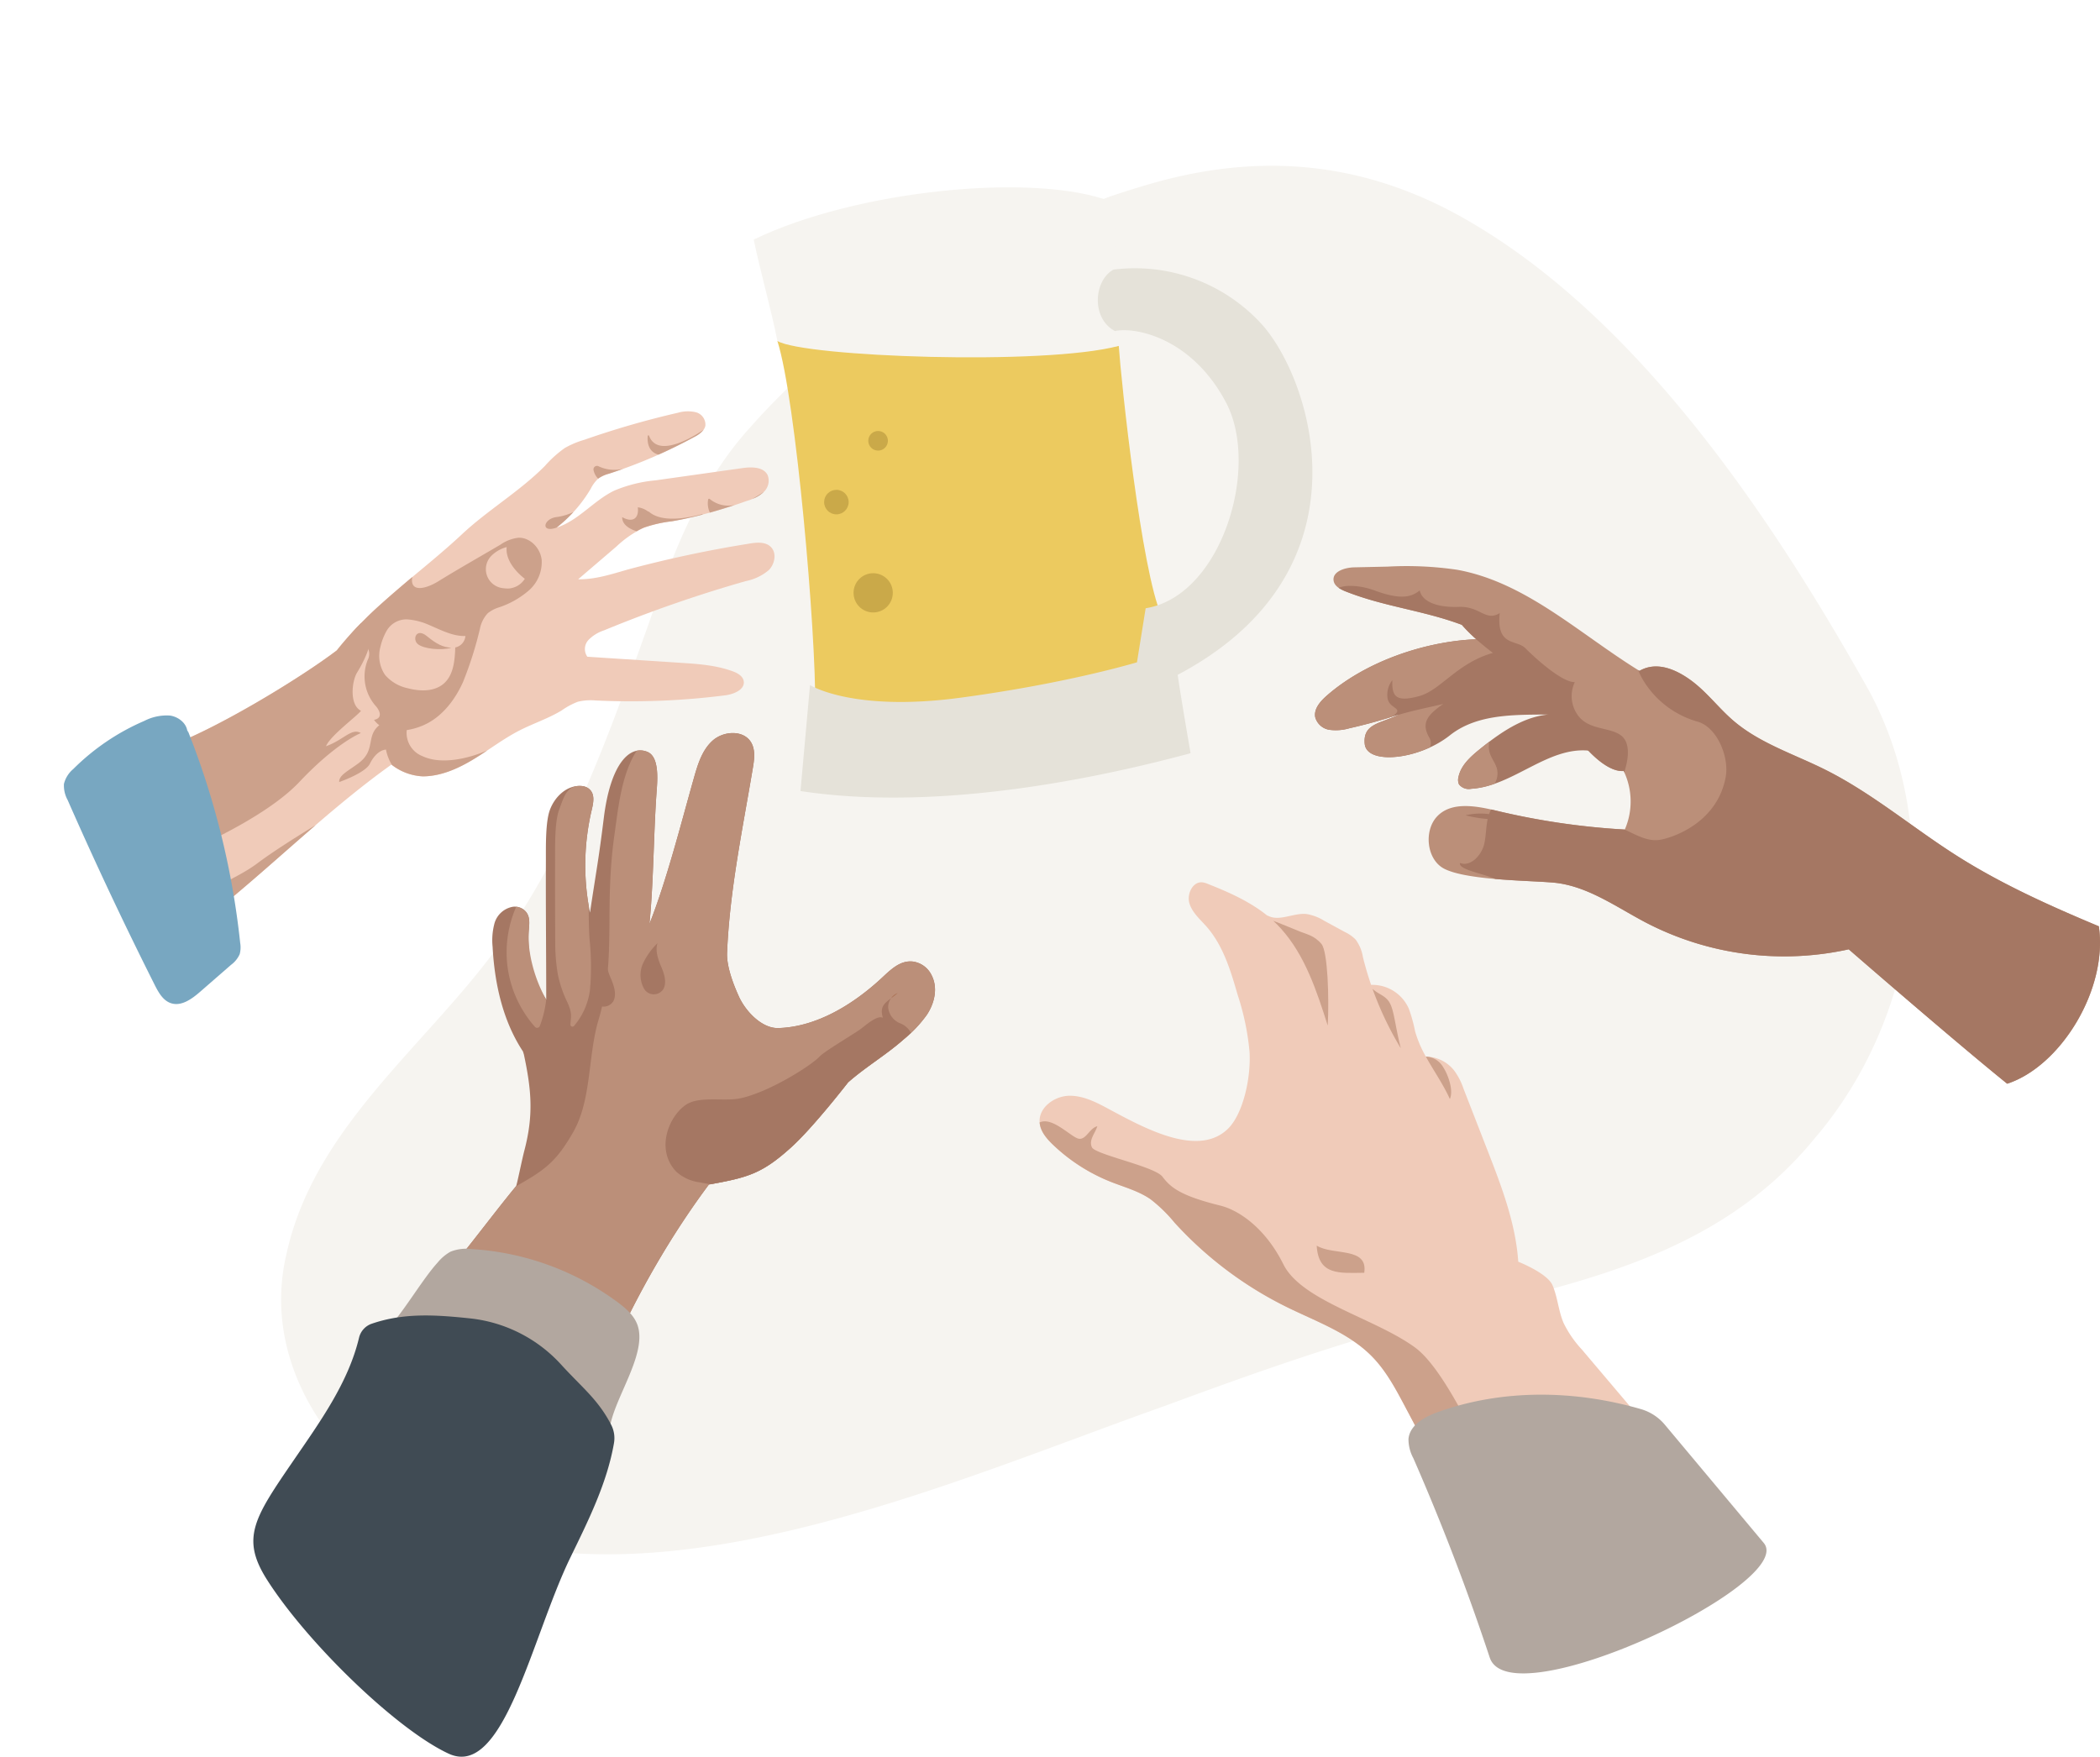 <svg xmlns="http://www.w3.org/2000/svg" xmlns:xlink="http://www.w3.org/1999/xlink" width="428.089" height="358.167" viewBox="0 0 428.089 358.167"><defs><filter id="a" x="134.272" y="0.986" width="110.454" height="67.877" filterUnits="userSpaceOnUse"><feOffset dy="-2" input="SourceAlpha"/><feGaussianBlur stdDeviation="5" result="b"/><feFlood flood-color="#e5e2d9"/><feComposite operator="in" in2="b"/><feComposite in="SourceGraphic"/></filter></defs><g transform="translate(-753 -588.13)"><path d="M349.668,152.019c3.438,32.386-15.709,65.194-44.356,80.088-28.721,15.808-58.508,8.722-89.222,4.563-17.95-2.231-36.034-2.987-54.1-3.531-43.927-1.95-108.175.6-142.384-29.971C1.443,186.987-7.237,158.355,7.375,137.512,22.031,115.888,48.728,108.958,70,95.962A141.527,141.527,0,0,0,85.982,84.533c13.993-11.473,26.2-25.285,38.242-38.824,9.83-11.3,20.215-22.522,33.875-29.13C186.934,2.159,220.262-2.192,252.208.981c23.982,2.4,43.158,12.513,57.91,31.739,24.986,32.324,34.67,80.814,39.542,119.221Z" transform="translate(753 719.267) rotate(-22)" fill="#f6f4f0"/><g transform="matrix(1, 0, 0, 1, 753, 588.13)" filter="url(#a)"><path d="M90.962,23.431c2.136-1,2.621-4.274,2.3-6.734-.391-2.969-3.057-4.76-5.559-5.36a13.339,13.339,0,0,0-9.14,1.11,1.007,1.007,0,0,1-.627.168c-.492-.1-.621-.832-.77-1.391a3.03,3.03,0,0,0-2.65-2.343,2.974,2.974,0,0,0-2.736,2.2l.087.185a5.806,5.806,0,0,0-7.754-2.022,9.256,9.256,0,0,0-13.318-.838C49.451,4.872,47.666.9,44.443.123c-2.215-.531-4.521.716-6.131,2.582a25.369,25.369,0,0,0-3.673,6.665C31.912,7.178,28.3,7.277,25.067,8.058a11.587,11.587,0,0,0-5.709,2.872c-1.588,1.6-5.356,5.037-1.944,8.29,7.6,7.246,63.4,8.974,73.548,4.211" transform="translate(133.44 32.59) rotate(-9)" fill="#fff"/></g><path d="M17.427,95.417C27.982,98.342,82.111,107.568,86,107.287c-.652,7.181-2.632,46.193,0,55.645-1.307,5.356,0,12.53,0,12.53-9.972,1.807-55.389,7.793-72.616-5.283,2.5-14.651,5.931-62.406,4.04-74.762" transform="translate(879.338 566.139) rotate(-9)" fill="#ecca5f"/><path d="M19.3,39.955c22.161-6.715,58.773-4.639,73.242,3.785C92.77,52.39,89.413,73,89.413,73c-15.539,1.654-63.8-7.836-68.576-11.87-.247-6.6-1.248-14.7-1.536-21.178" transform="translate(881.333 600.534) rotate(-9)" fill="#f6f4f0"/><path d="M0,181.8l5.3-21.048s7.649,6.816,29.834,7.349,36.72-1.5,36.72-1.5l3.474-10.607c15.59,0,27.572-24.6,22.762-38.812S82.172,98.956,77.983,99.19c-4.425-3.31-2.641-10.884,1.665-12.414A34.953,34.953,0,0,1,107.622,102.3c8.346,12.48,15.2,53.381-27.974,68.125-.072,4.613.1,16.192.1,16.192-15.8,1.685-51.1,4.3-79.748-4.819" transform="translate(887.742 569.853) rotate(-9)" fill="#e5e2d9"/><circle cx="4" cy="4" r="4" transform="translate(927 705)" fill="#be9d42" opacity="0.75"/><circle cx="2.5" cy="2.5" r="2.5" transform="translate(921 688)" fill="#be9d42" opacity="0.75"/><circle cx="2" cy="2" r="2" transform="translate(930 676)" fill="#be9d42" opacity="0.75"/><path d="M82.553,48.757C75.094,54.446,56.789,65.612,46.7,68.866c-21.184,6.833-4.923,46.651,15.387,29.54,10.495-8.842,20.438-18.38,31.6-26.36a11.209,11.209,0,0,0,6.431,2.4c3.668-.023,7.158-1.584,10.3-3.484s6.055-4.168,9.317-5.845c2.855-1.467,5.948-2.466,8.691-4.135a14.8,14.8,0,0,1,3.247-1.746,11.048,11.048,0,0,1,3.578-.272A151.628,151.628,0,0,0,161.887,57.9c1.721-.251,3.935-1.207,3.611-2.916-.194-1.022-1.262-1.607-2.239-1.965-3.405-1.25-7.083-1.5-10.7-1.734l-18.931-1.235a2.721,2.721,0,0,1,.233-3.418A7.791,7.791,0,0,1,137,44.687a270.316,270.316,0,0,1,28.907-10.051,10.408,10.408,0,0,0,4.708-2.242c1.24-1.247,1.67-3.488.422-4.727-1.138-1.13-2.993-.929-4.572-.648a243.369,243.369,0,0,0-24.641,5.264c-3.3.947-6.63,2.044-10.061,1.971l7.8-6.677a21.438,21.438,0,0,1,5.616-3.854,26.046,26.046,0,0,1,5.618-1.278,96.1,96.1,0,0,0,15.3-4.148,8.974,8.974,0,0,0,3.414-1.769,3.141,3.141,0,0,0,.867-3.514c-.855-1.7-3.255-1.687-5.143-1.421l-17.652,2.49a28.256,28.256,0,0,0-8.487,2.112c-4.189,2.033-7.271,6.081-11.7,7.52l.036-.047a28.259,28.259,0,0,0,6.893-7.874,7.172,7.172,0,0,1,1.537-2.073A6.568,6.568,0,0,1,138,12.742a101.354,101.354,0,0,0,17.463-7.519c.967-.529,2.023-1.2,2.23-2.287A2.622,2.622,0,0,0,155.741.2,7.238,7.238,0,0,0,152.1.307,178.764,178.764,0,0,0,133.019,5.82,18.239,18.239,0,0,0,129.025,7.5a23.387,23.387,0,0,0-4.033,3.64c-5.147,5.2-11.579,8.946-16.921,13.942-8.436,7.889-17.926,14.106-25.518,23.678" transform="translate(739.101 671.976)" fill="#f0cbb9"/><path d="M1027.089,139.136c-12.24-7.539-23.114-18.067-37.168-20.614a70.775,70.775,0,0,0-14.168-.643l-6.8.148c-1.9.041-4.489.829-4.214,2.711.17,1.164,1.424,1.791,2.518,2.223,7.83,3.1,15.739,3.831,23.622,6.787,5.179,5.989,14.106,10.414,19.151,16.516,1.945,2.352,3.286,5.153,5.213,7.519s5.555,6,8.6,5.766l-.009-.075a14.33,14.33,0,0,1,.265,12.015,148.076,148.076,0,0,1-26.189-3.846c-4.142-.993-9.184-1.922-12.092,1.19-2.727,2.918-2.111,8.766,1.426,10.62,4.9,2.571,19.3,2.4,23.252,2.961,6.569.938,12.162,5.049,18.046,8.116a61.1,61.1,0,0,0,41.213,5.381s21.547,18.724,32.3,27.4c10.941-3.567,20.582-19.3,18.682-32.1-9.994-4.182-19.858-8.609-28.975-14.4-9.05-5.747-17.3-12.8-26.9-17.581-6.329-3.153-13.285-5.349-18.647-9.958-3.007-2.585-5.408-5.851-8.607-8.194s-7.079-3.928-10.514-1.947" transform="translate(60.118 585.775)" fill="#bb8f79"/><path d="M967.795,188.608c-3.741,1.86-7.37,1.8-6.991,5.96.4,4.359,11.029,3.3,17.357-1.72,6.049-4.8,14.552-4.121,22.272-4.267-6.012-.428-11.471,3.289-16.157,7.08-1.908,1.544-3.9,3.322-4.367,5.732a2.184,2.184,0,0,0,.121,1.452,2.53,2.53,0,0,0,2.481.9c8.575-.521,15.708-8.771,24.238-7.748l-9.159-15.64-14.053-7.1c-10.525.427-22.6,4.572-30.506,11.537-1.3,1.147-2.648,2.689-2.306,4.389a3.563,3.563,0,0,0,2.9,2.538,9.85,9.85,0,0,0,4.046-.314q5.123-1.159,10.121-2.8" transform="translate(70.396 545.207)" fill="#a57763"/><path d="M525.383,61.345c.03-.029.059-.06.088-.09a19.309,19.309,0,0,1-2.338,1.434,6.829,6.829,0,0,0,2.25-1.344" transform="translate(383.224 627.158)" fill="#bb8f79"/><path d="M368.288,79.759l.036-.047a28.17,28.17,0,0,0,3.355-3.114,11.579,11.579,0,0,1-3.369,1.013c-2.77.3-3.4,3.355-.022,2.148" transform="translate(498.206 615.932)" fill="#cca18b"/><path d="M250.515,100.492c-.309-2.343-2.384-4.481-4.746-4.38a8.143,8.143,0,0,0-3.656,1.418c-4.207,2.481-8.466,4.877-12.622,7.443-2.763,1.707-5.9,2.275-5.329-.855l0,0c-1.636,1.372-5.5,4.676-7.83,6.83q-.625.587-1.243,1.189c-2.342,2.365-6.723,6.535-4.88,7.873s4.842-1.476,4.842-1.476a2.6,2.6,0,0,1,.022,2.479,9.105,9.105,0,0,0,1.656,9.429c1.03,1.207,1.254,2.493-.369,2.8a4.65,4.65,0,0,0,1.078,1.092c-2.791,2.216-.656,5.05-4.208,7.724-2.114,1.592-4.07,2.469-3.97,3.858,0,0,5.321-1.823,6.264-3.748.759-1.549,1.958-2.78,3.27-2.86a9.411,9.411,0,0,0,1.2,3.114,11.146,11.146,0,0,0,6.344,2.337c3.668-.023,7.158-1.584,10.3-3.484.955-.578,1.89-1.192,2.82-1.812-.053.025-7.883,3.683-13.238,1.175a5.088,5.088,0,0,1-3.19-5.311,13.4,13.4,0,0,0,4.086-1.314c3.387-1.749,5.8-4.989,7.374-8.459a75.6,75.6,0,0,0,3.458-10.887,6.465,6.465,0,0,1,1.6-3.173,7.057,7.057,0,0,1,2.292-1.191,17.887,17.887,0,0,0,6.12-3.484,7.673,7.673,0,0,0,2.564-6.332" transform="translate(612.889 601.656)" fill="#cca18b"/><path d="M107.345,322.3c-4.409,3.311-10.249,4.975-14.542,9.137l3.366.537a5.682,5.682,0,0,0,.967.069,18.847,18.847,0,0,0,5.956-3.52c5.4-4.547,10.647-9.276,15.993-13.884l.161-.14s-7.493,4.49-11.9,7.8" transform="translate(698.096 441.863)" fill="#cca18b"/><path d="M489.422,66.632a4.471,4.471,0,0,0,.347,2.664c1.7-.478,3.388-1,5.066-1.554a5.978,5.978,0,0,1-5.092-1.228.2.2,0,0,0-.321.118" transform="translate(407.935 623.346)" fill="#cca18b"/><path d="M443.614,15.3c-.156,1.521.279,3.325,2.2,3.811q3.73-1.665,7.32-3.621A5.434,5.434,0,0,0,455,14.035s-9.136,6.557-11.114,1.23a.142.142,0,0,0-.274.034" transform="translate(441.429 661.709)" fill="#cca18b"/><path d="M405.573,43.105c1.012-.327,2.017-.676,3.018-1.035a7.494,7.494,0,0,1-5.082-.476.715.715,0,0,0-1.046.764,3.525,3.525,0,0,0,.936,1.756l.032-.028a6.562,6.562,0,0,1,2.142-.981" transform="translate(471.529 641.612)" fill="#cca18b"/><path d="M429.832,73.981a.677.677,0,0,0-.316-.146A4.318,4.318,0,0,0,427.453,73c.273,2.3-1.072,3.194-3.187,2-.011,1.581,1.57,2.437,2.946,2.883a12.14,12.14,0,0,1,1.5-.745,26.05,26.05,0,0,1,5.618-1.278c2.115-.353,4.207-.821,6.28-1.365.04-.085.06-.135.06-.135-4.734,1.31-8.748,1.361-10.84-.375" transform="translate(455.565 618.564)" fill="#cca18b"/><path d="M294.611,309.445c-4.121-6.258-5.781-13.855-6.186-21.337a13.314,13.314,0,0,1,.322-4.527,4.738,4.738,0,0,1,3.879-3.638,3.052,3.052,0,0,1,2.286.719c1.234,1.087,1.011,2.63.9,4.051a23.089,23.089,0,0,0,3.547,14.167c0-9.762-.108-17.742-.07-28.392.01-2.67-.111-7.792.82-10.294,1-2.691,3.456-5.065,6.395-4.866a2.8,2.8,0,0,1,1.432.474c1.434,1.011,1.063,2.862.7,4.4a49.082,49.082,0,0,0-.356,20.948c1.323-8.85,1.719-10.471,2.822-19.352,1.364-10.973,5.259-14.928,8.9-13.416,2.371.986,2.059,5.435,1.867,8-.605,8.076-.632,19.032-1.475,27.087,3.505-8.852,6.4-20.32,8.99-29.481.811-2.868,1.676-5.918,3.895-7.908s6.274-2.221,7.823.325c.931,1.53.677,3.474.381,5.241-2.1,12.524-4.736,25.014-5.257,37.7-.109,2.652,1.146,6.128,2.4,8.887,1.382,3.05,4.691,6.546,8.039,6.454,7.753-.214,15.19-4.777,20.9-10.035,1.906-1.754,3.91-3.882,6.635-3.513a4.98,4.98,0,0,1,3.665,2.663c1.41,2.642.672,5.736-.876,8.13a25.839,25.839,0,0,1-4.811,5.1c-3.569,3.155-7.722,5.58-11.291,8.735,0,0-7.053,9.117-11.531,13.178-6,5.44-8.866,6.205-16.835,7.641-9.144,12.1-18.786,29.575-23.649,43.937a64.921,64.921,0,0,1-23.606-7.112c-12.015-6.372-10.484-13.894-10.484-13.894,6.156-6.507,12.72-15.671,18.419-22.582.174-.211,1.17-5.255,1.689-7.232,1.9-7.241,1.476-12.313-.085-19.636" transform="translate(564.991 493.051)" fill="#a57763"/><path d="M787.837,364.754c-3.555-2.881-7.841-4.782-12.115-6.472a4.312,4.312,0,0,0-1.121-.328c-1.976-.207-3.224,2.378-2.655,4.28s2.186,3.263,3.5,4.757c3.387,3.862,4.905,8.969,6.332,13.9a52.15,52.15,0,0,1,2.429,11.692c.294,5.7-1.479,12.681-4.327,15.534-5.894,5.9-16.464.3-23.813-3.645-2.694-1.447-5.5-3.03-8.556-3.007s-6.334,2.392-6.1,5.441c.141,1.807,1.424,3.3,2.734,4.557a36.608,36.608,0,0,0,11.78,7.552c2.751,1.09,5.676,1.866,8.105,3.554a30.28,30.28,0,0,1,4.876,4.753,76.87,76.87,0,0,0,22.886,17.22c6.076,2.989,12.737,5.3,17.454,10.158,2.807,2.891,4.734,6.5,6.622,10.062,5,9.424,10,18.85,14.7,28.427,10.556,21.507,62.419,8.5,53.566-1.96l-32.168-38a22.386,22.386,0,0,1-3.737-5.416c-1.062-2.468-1.21-5.253-2.27-7.721s-6.979-4.789-6.979-4.789c-.539-7.928-3.454-15.476-6.336-22.881l-4.829-12.408a13.141,13.141,0,0,0-1.954-3.76,7.434,7.434,0,0,0-5.721-2.773,23.524,23.524,0,0,1-2.193-5.16,30.412,30.412,0,0,0-1.273-4.6,8.113,8.113,0,0,0-7.689-4.864q-.957-2.785-1.667-5.647a8.2,8.2,0,0,0-1.5-3.6,7.7,7.7,0,0,0-2.159-1.518l-4.221-2.294a9.883,9.883,0,0,0-3.629-1.388c-2.688-.27-5.595,1.631-7.948.3" transform="translate(223.52 410.072)" fill="#f0cbb9"/><path d="M1000.128,450.984a67.07,67.07,0,0,1-5.763-12.12c1.178,1.146,2.6,1.321,3.474,2.818.948,1.626,1.123,4.693,2.289,9.3" transform="translate(38.423 350.862)" fill="#cca18b"/><path d="M1035.16,490.877c1.539,2.718,3.354,5.327,4.63,8.178.785-1.739-.338-4.959-1.387-6.531a4.239,4.239,0,0,0-3.506-2.117Z" transform="translate(8.766 313.148)" fill="#cca18b"/><path d="M918.96,387.2q.829.765,1.575,1.6c4.889,5.416,7.3,12.749,9.532,19.778.293-5.567.016-15.094-1.279-16.648-1.5-1.8-3.22-2.022-4.792-2.7s-5.036-2.029-5.036-2.029" transform="translate(93.597 388.663)" fill="#cca18b"/><path d="M741.443,539.822c.141,1.807,1.424,3.3,2.735,4.557a36.6,36.6,0,0,0,11.781,7.552c2.75,1.09,5.675,1.866,8.105,3.554a30.293,30.293,0,0,1,4.876,4.753,76.875,76.875,0,0,0,22.886,17.22c6.076,2.989,12.737,5.3,17.454,10.157,2.807,2.891,4.734,6.5,6.622,10.062,5,9.424,10,18.85,14.7,28.427,2.639,5.376,7.86,8.6,14.068,10.237-7.512-17.081-18.506-44.635-26.68-50.625s-23.131-9.484-26.855-16.972-9.157-11.065-12.878-11.98c-8.291-2.038-10.183-3.793-11.78-5.89s-13.677-4.492-14.376-5.99.7-2.895,1.1-4.293c-1.6.4-2.245,2.752-3.742,2.552s-5.4-4.593-8.016-3.323" transform="translate(223.486 277.16)" fill="#cca18b"/><path d="M961.663,639.589c-5.064.056-9.346.57-9.69-5.53,3.373,2.071,10.511.176,9.69,5.53" transform="translate(69.441 208.038)" fill="#cca18b"/><path d="M1038.217,800.925q-6.842-20.686-15.585-40.676a8.153,8.153,0,0,1-.983-3.9c.255-2.832,3.249-4.5,5.924-5.461,13.235-4.766,27.968-4.546,41.5-.618a9.988,9.988,0,0,1,4.86,3.2c3.486,4.166,11.337,13.551,20.139,24.075,6.865,8.209-51.692,35.956-55.852,23.376" transform="translate(18.472 125.167)" fill="#b2a79f"/><path d="M245.49,158.146a4.67,4.67,0,0,0-4.334,2.477,12.31,12.31,0,0,0-1.205,3.209,6.922,6.922,0,0,0,.961,5.627,8.341,8.341,0,0,0,4.657,2.729c2.5.666,5.442.721,7.369-1,1.96-1.755,2.194-4.689,2.294-7.317a2.605,2.605,0,0,0,2.067-2.335c-2.631.074-5.058-1.268-7.486-2.284a13.135,13.135,0,0,0-4.322-1.1" transform="translate(590.577 556.267)" fill="#f0cbb9"/><path d="M328.649,109.7a4.237,4.237,0,0,1-3.45,1.99c-.38-.016-.765-.043-1.146-.1a3.887,3.887,0,0,1-2.094-6.7,6.966,6.966,0,0,1,2.993-1.656c-.375,3.549,3.7,6.461,3.7,6.461" transform="translate(531.334 596.437)" fill="#f0cbb9"/><path d="M274.418,171.524c-2.2.591-5.634.225-6.828-.734s-.357-3.4,1.794-1.662c2.02,1.636,3.212,2.272,5.034,2.4" transform="translate(570.604 548.674)" fill="#cca18b"/><path d="M391.233,291.136c-2.725-.368-4.729,1.759-6.635,3.513-5.714,5.259-13.152,9.822-20.9,10.036-3.347.092-6.657-3.4-8.038-6.454-1.25-2.759-2.505-6.236-2.4-8.887.52-12.688,3.159-25.178,5.257-37.7.3-1.767.55-3.71-.381-5.24-1.549-2.546-5.6-2.316-7.823-.325s-3.084,5.04-3.895,7.908c-2.59,9.162-5.485,20.629-8.99,29.481.843-8.055.87-19.01,1.475-27.087.192-2.561.5-7.01-1.867-8a3.7,3.7,0,0,0-2.206-.232c-3.088,4.829-3.731,11.483-4.529,17.149-2.182,15.513.505,25.159-3.251,37.754-2.19,7.342-1.363,16.254-5.182,22.9-3.418,5.944-5.649,7.635-11.631,10.985-3.817,4.63-8.023,10.269-12.234,15.445l13.761,6.817c5.51,2.73,11.215,5.512,17.355,5.849a25.279,25.279,0,0,0,3.259-.042,177.572,177.572,0,0,1,17.178-28.417c7.969-1.436,10.837-2.2,16.835-7.641,4.477-4.061,11.53-13.178,11.53-13.178,3.569-3.155,7.722-5.58,11.291-8.735a25.847,25.847,0,0,0,4.811-5.1c1.548-2.394,2.286-5.488.876-8.13a4.979,4.979,0,0,0-3.665-2.663" transform="translate(547.952 493.052)" fill="#bb8f79"/><path d="M336.7,389.049a23.124,23.124,0,0,0,5.547,11.964.6.6,0,0,0,1.018-.228,21.992,21.992,0,0,0,1.28-5.332c-2.273-3.974-3.909-9.6-3.547-14.167.113-1.42.335-2.964-.9-4.051a2.982,2.982,0,0,0-1.665-.714,23.13,23.13,0,0,0-1.734,12.528" transform="translate(519.8 396.479)" fill="#bb8f79"/><path d="M380.145,309.247a49.106,49.106,0,0,1,.6-19.651c.367-1.547.739-3.409-.72-4.416a2.791,2.791,0,0,0-1.4-.458c-2.951-.207-3.528,2.171-4.53,4.865-.93,2.5-.81,7.625-.82,10.294-.024,6.575.009,12.132.037,17.719a38.965,38.965,0,0,0,.526,5.54,24.231,24.231,0,0,0,1.95,5.7c1.046,2.316.707,2.936.611,4.51a.423.423,0,0,0,.729.311,14.087,14.087,0,0,0,3.3-7.738,55.29,55.29,0,0,0-.147-10.211c-.122-2.155-.16-4.309-.137-6.463" transform="translate(492.879 463.656)" fill="#bb8f79"/><path d="M988.366,230.521c.319,3.511,7.279,3.506,13.282.747a2.1,2.1,0,0,0-.074-1.921c-1.625-2.829-.809-4.459,2.812-6.954-3.1.747-6.188,1.332-9.215,2.258-3.674,1.768-7.177,1.779-6.805,5.87" transform="translate(42.833 509.254)" fill="#bb8f79"/><path d="M1067.286,256.431c-.322-1.069-1.067-1.967-1.413-3.028a4.354,4.354,0,0,1-.072-2.385c-.67.506-1.326,1.023-1.967,1.541-1.908,1.544-3.9,3.323-4.367,5.733a2.183,2.183,0,0,0,.121,1.452,2.529,2.529,0,0,0,2.481.9,17.6,17.6,0,0,0,4.77-1.025,4.057,4.057,0,0,0,.449-3.186" transform="translate(-9.163 488.309)" fill="#bb8f79"/><path d="M983.536,173.256c-10.525.427-22.6,4.572-30.506,11.537-1.3,1.147-2.648,2.689-2.305,4.389a3.562,3.562,0,0,0,2.9,2.538,9.849,9.849,0,0,0,4.046-.314q4.387-.992,8.682-2.344c2.69-1.872-.356-1.483-.863-3.62a4.765,4.765,0,0,1,.947-3.839c-.1,3.141.533,4.607,5.492,3.241,4.655-1.283,8.1-7.438,16.426-9.15Z" transform="translate(70.395 545.207)" fill="#bb8f79"/><path d="M105.608,161a69.89,69.89,0,0,0-4.936,5.559c-7.459,5.688-25.764,16.855-35.852,20.109a15.4,15.4,0,0,0-3.3,1.494l6.346,20.358s17.521-7.023,25.158-15.117,12.553-9.991,12.553-9.991c-1.909-1.11-3.463,1.387-7.1,2.684.852-2.147,6.38-6.178,7.129-7.226-2.4-1.2-1.881-6.024-.786-7.812,3.211-5.242,4.022-9.964.787-10.058" transform="translate(720.982 554.177)" fill="#cca18b"/><path d="M25.253,234.105a164.183,164.183,0,0,1,10.709,43.33,5.349,5.349,0,0,1-.1,2.3,5.45,5.45,0,0,1-1.761,2.178l-6.282,5.472c-1.692,1.473-3.839,3.05-5.969,2.348-1.612-.531-2.532-2.181-3.3-3.7Q9.184,267.416.794,248.322a6.143,6.143,0,0,1-.758-3.3,5.793,5.793,0,0,1,1.9-3.03,46.5,46.5,0,0,1,14.5-9.821,9.917,9.917,0,0,1,5.237-1.078c1.787.261,3.524,1.687,3.54,3.492" transform="translate(766 502.932)" fill="#78a7c1"/><path d="M292.831,672.877c.952-6.028,7.461-14.724,5.714-20.571-.625-2.091-2.385-3.622-4.137-4.925a55.686,55.686,0,0,0-29.8-10.833,8.587,8.587,0,0,0-4.282.54,9.279,9.279,0,0,0-2.625,2.228c-2.887,3.149-6.753,9.722-9.641,12.871,0,0,2.224,4.385,16.242,10.939s27.648,15.351,28.532,9.75" transform="translate(584.497 206.247)" fill="#b2a79f"/><path d="M168.15,688.821c6.51-2.255,12.944-1.847,20.04-1.1a29.305,29.305,0,0,1,18.59,9.417c4.3,4.722,7.515,7.091,10.192,12.253a5.944,5.944,0,0,1,.589,3.742c-1.42,8.216-5.257,15.857-8.912,23.388-7.866,16.2-13.555,45.125-24.768,39.959-10.586-4.878-28.926-22.667-37.063-35.49-5.382-8.482-2.585-12.614,5.38-24.246,5.383-7.86,11.186-15.862,13.387-25.064a3.993,3.993,0,0,1,2.564-2.861" transform="translate(660.603 169.206)" fill="#404b54"/><path d="M441.7,404.167c-.542,1.465.12,3.37.735,4.793s1.177,3.189.463,4.545a2.3,2.3,0,0,1-3.943-.022,5.727,5.727,0,0,1-.223-5.176,14.138,14.138,0,0,1,2.969-4.14" transform="translate(445.349 376.25)" fill="#a57763"/><path d="M403.606,413.507c-.542,1.465.12,3.37.735,4.793s1.177,3.189.463,4.545a2.3,2.3,0,0,1-3.943-.022,5.727,5.727,0,0,1-.223-5.176,14.134,14.134,0,0,1,2.969-4.14" transform="translate(473.224 369.416)" fill="#a57763"/><path d="M628.555,443.181c.421-.315.884-.655,1.358-1.065a2.971,2.971,0,0,0-1.358,1.065" transform="translate(306.086 348.482)" fill="#a86f51"/><path d="M504.928,451.143a3.924,3.924,0,0,1-2.308-3.059,3.023,3.023,0,0,1,.572-2c-1.4,1.044-2.333,1.815-1.656,3.975-1.161-.6-3.519,1.541-4.567,2.321s-7.378,4.556-8.266,5.515c-1.848,2-10.827,7.588-16.518,8.636-3.142.579-8.072-.524-10.743,1.23-3.52,2.311-6.339,9.1-2.056,13.657a8.788,8.788,0,0,0,4.815,2.2c.721.145,1.446.268,2.173.378,7.726-1.4,10.6-2.217,16.517-7.583,4.477-4.061,11.53-13.178,11.53-13.178,3.569-3.155,7.722-5.58,11.291-8.735.514-.454,1.028-.912,1.533-1.38a4.235,4.235,0,0,0-2.319-1.983" transform="translate(431.449 345.577)" fill="#a57763"/><path d="M1191.01,246.918c-9.994-4.182-19.858-8.609-28.975-14.4-9.05-5.747-17.3-12.8-26.9-17.581-6.329-3.153-13.285-5.349-18.647-9.958-3.007-2.585-5.408-5.851-8.607-8.193s-7.078-3.928-10.514-1.947l-.273-.171a15.675,15.675,0,0,0,1.939,3.437,19.031,19.031,0,0,0,10.234,7.1c3.971,1.169,6.435,7.247,5.675,11.316-1.823,9.761-11.649,12.6-13.728,12.808s-4.065-.788-5.945-1.7c-.314-.152-.631-.3-.947-.445a148.045,148.045,0,0,1-26.141-3.843c-.341-.082-.689-.163-1.04-.241a5.9,5.9,0,0,0-.427.947,13.118,13.118,0,0,0-4.794.236,25.341,25.341,0,0,0,4.511.757c-.345,1.569-.335,3.291-.657,4.884-.486,2.405-2.8,4.954-4.992,4.078-.387,1.362,4.794,2.173,7.191,3.26,5.21.451,10.6.537,12.794.85,6.569.938,12.162,5.049,18.046,8.116a61.1,61.1,0,0,0,41.213,5.381s21.547,18.724,32.3,27.4c10.941-3.567,20.582-19.3,18.682-32.1" transform="translate(-10.162 530.072)" fill="#a57763"/><path d="M1012.914,157.155c1.945,2.352,3.286,5.153,5.213,7.519s5.555,6,8.6,5.766l-.009-.075c.052.119.1.237.148.356.633-1.952,1.1-4.366.4-6.132-1.385-3.483-6.965-1.886-9.666-5.28a6.647,6.647,0,0,1-.808-6.981c-2.711.03-8.28-5.111-10.079-6.926s-5.95-.273-5.221-7.16c-2.865,1.8-4.017-1.435-8.333-1.266s-7.459-.992-7.984-3.356c-1.823,1.529-4.234,1.84-9.118.037-2.833-1.046-5.861-1.248-7.393-.553a7.357,7.357,0,0,0,1.48.748c7.83,3.1,15.739,3.832,23.622,6.787,5.179,5.989,14.106,10.414,19.151,16.516" transform="translate(57.231 574.884)" fill="#a57763"/></g></svg>
